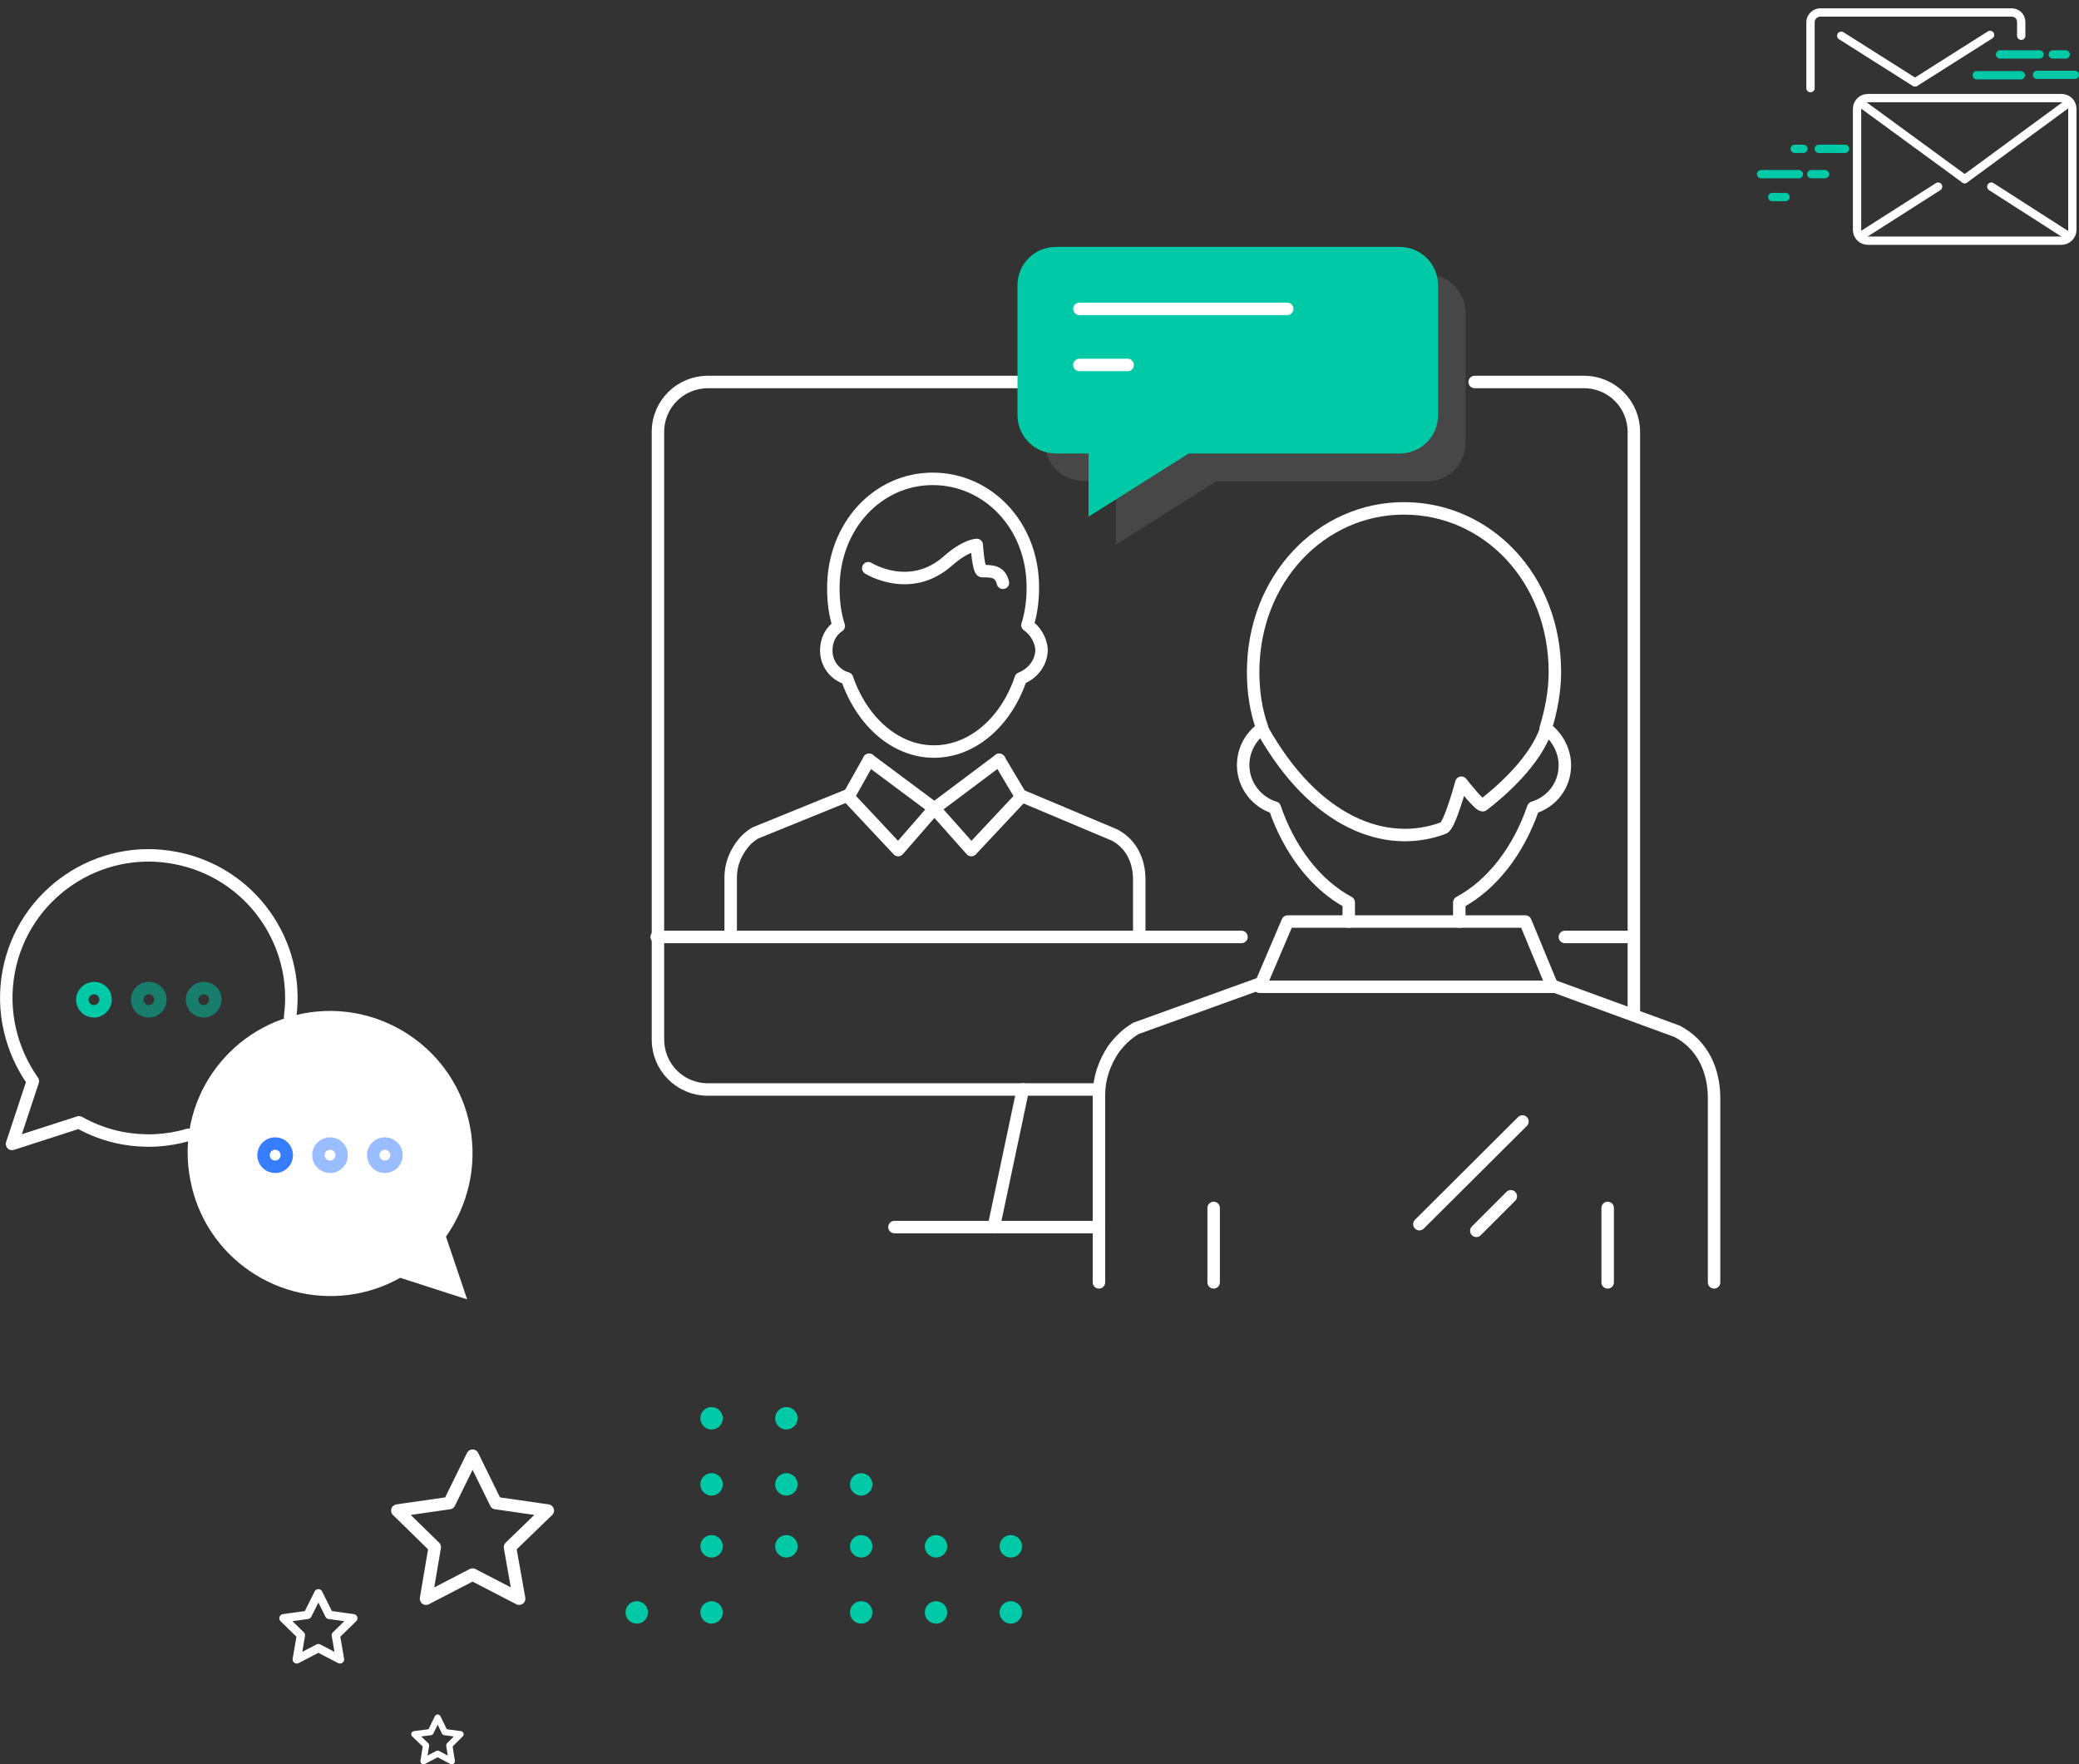<?xml version="1.0" encoding="utf-8"?>
<!-- Generator: Adobe Illustrator 22.1.0, SVG Export Plug-In . SVG Version: 6.00 Build 0)  -->
<svg xmlns="http://www.w3.org/2000/svg" xmlns:xlink="http://www.w3.org/1999/xlink" x="0px" y="0px"
	 viewBox="0 0 500.2 424.4" style="enable-background:new 0 0 500.2 424.4;" xml:space="preserve">
<rect x="0" y="0" width="500.2" height="424.4" fill="#333333" stroke="none"/>
<style type="text/css">
	.contact-us-0{fill:none;stroke:#00C9A7;}
	.contact-us-1{fill:#00C9A7;}
	.contact-us-2{fill:none;stroke:#FFFFFF;}
	.contact-us-4{fill:#FFFFFF;}
	.contact-us-5{fill:none;stroke:#377DFF;}
</style>
<path class="contact-us-0 fill-none stroke-success" stroke-width="3" stroke-linecap="round" stroke-linejoin="round" stroke-miterlimit="10" d="M25.4,240.5c0,1.5-1.3,2.8-2.8,2.8s-2.8-1.2-2.8-2.8c0-1.5,1.3-2.8,2.8-2.8C24.2,237.7,25.4,238.9,25.4,240.5z"
	/>
<path class="contact-us-0 fill-none stroke-success" opacity=".5" stroke-width="3" stroke-linecap="round" stroke-linejoin="round" stroke-miterlimit="10" d="M38.6,240.5c0,1.5-1.2,2.8-2.8,2.8c-1.5,0-2.8-1.2-2.8-2.8c0-1.5,1.2-2.8,2.8-2.8S38.6,238.9,38.6,240.5z"/>
<path class="contact-us-0 fill-none stroke-success" opacity=".5" stroke-width="3" stroke-linecap="round" stroke-linejoin="round" stroke-miterlimit="10" d="M51.8,240.5c0,1.5-1.3,2.8-2.8,2.8s-2.8-1.2-2.8-2.8c0-1.5,1.3-2.8,2.8-2.8C50.6,237.7,51.8,238.9,51.8,240.5z"
	/>
<path class="contact-us-2 fill-none stroke-white" opacity=".5" stroke-width="3" stroke-linecap="round" stroke-linejoin="round" stroke-miterlimit="10" d="M103.4,265.1c0.8,1.4,1.4,2.9,1.9,4.5"/>
<path class="contact-us-2 fill-none stroke-white" opacity=".5" stroke-width="3" stroke-linecap="round" stroke-linejoin="round" stroke-miterlimit="10" d="M74.4,251.4c9.7-1.8,19.3,1.7,25.4,8.6"/>
<path class="contact-us-2 fill-none stroke-white" stroke-width="3" stroke-linecap="round" stroke-linejoin="round" stroke-miterlimit="10" d="M69.8,244.6c2.4-17.9-9.6-34.8-27.6-38.2c-18.6-3.6-36.6,8.7-40.1,27.3c-1.8,9.6,0.6,19,5.8,26.4l-5,15.1
	L19,270c3.2,1.8,6.7,3.1,10.4,3.8c5.5,1,10.9,0.7,15.9-0.8"/>
<path class="contact-us-4 fill-white" d="M73,243.8c18.6-3.5,36.6,8.7,40.1,27.3c1.8,9.6-0.6,19-5.8,26.4l5.1,15.1l-16.1-5.2c-3.2,1.8-6.7,3.1-10.4,3.8
	c-18.6,3.5-36.6-8.7-40.1-27.3C42.1,265.3,54.4,247.4,73,243.8z"/>
<circle class="contact-us-5 fill-none stroke-primary" opacity=".5" stroke-width="3" stroke-linecap="round" stroke-linejoin="round" stroke-miterlimit="10" cx="92.6" cy="277.9" r="2.8"/>
<circle class="contact-us-5 fill-none stroke-primary" opacity=".5" stroke-width="3" stroke-linecap="round" stroke-linejoin="round" stroke-miterlimit="10" cx="79.4" cy="277.9" r="2.8"/>
<circle class="contact-us-5 fill-none stroke-primary" stroke-width="3" stroke-linecap="round" stroke-linejoin="round" stroke-miterlimit="10" cx="66.2" cy="277.9" r="2.8"/>
<polygon class="contact-us-2 fill-none stroke-white" stroke-width="2" stroke-linecap="round" stroke-linejoin="round" stroke-miterlimit="10" points="76.6,383.3 79.2,388.5 85,389.3 80.8,393.4 81.8,399.2 76.6,396.5 71.4,399.2 72.4,393.4 68.2,389.3
	74,388.5 "/>
<polygon class="contact-us-2 fill-none stroke-white" stroke-width="3" stroke-linecap="round" stroke-linejoin="round" stroke-miterlimit="10" points="113.7,350.2 119.3,361.6 131.8,363.4 122.7,372.2 124.9,384.6 113.7,378.8 102.5,384.6 104.6,372.2
	95.6,363.4 108.1,361.6 "/>
<polygon class="contact-us-2 fill-none stroke-white" stroke-width="1.5" stroke-linecap="round" stroke-linejoin="round" stroke-miterlimit="10" points="105.3,413.2 107,416.7 110.8,417.2 108.1,419.9 108.7,423.7 105.3,421.9 101.9,423.7 102.5,419.9
	99.7,417.2 103.6,416.7 "/>
<g>
	<g>
		<circle class="contact-us-1 fill-success" cx="243.2" cy="372" r="2.7"/>
		<circle class="contact-us-1 fill-success" cx="243.2" cy="387.9" r="2.7"/>
	</g>
	<g>
		<circle class="contact-us-1 fill-success" cx="225.2" cy="372" r="2.7"/>
		<circle class="contact-us-1 fill-success" cx="225.2" cy="387.9" r="2.7"/>
	</g>
	<g>
		<circle class="contact-us-1 fill-success" cx="207.2" cy="372" r="2.7"/>
		<circle class="contact-us-1 fill-success" cx="207.2" cy="387.9" r="2.7"/>
	</g>
	<g>
		<circle class="contact-us-1 fill-success" cx="189.2" cy="372" r="2.7"/>
	</g>
	<g>
		<circle class="contact-us-1 fill-success" cx="171.2" cy="372" r="2.7"/>
		<circle class="contact-us-1 fill-success" cx="171.2" cy="387.9" r="2.7"/>
	</g>
	<g>
		<circle class="contact-us-1 fill-success" cx="171.2" cy="341.2" r="2.7"/>
		<circle class="contact-us-1 fill-success" cx="171.2" cy="357.1" r="2.7"/>
	</g>
	<g>
		<circle class="contact-us-1 fill-success" cx="189.2" cy="341.2" r="2.7"/>
		<circle class="contact-us-1 fill-success" cx="189.2" cy="357.1" r="2.7"/>
	</g>
	<g>
		<circle class="contact-us-1 fill-success" cx="207.2" cy="357.1" r="2.7"/>
	</g>
	<g>
		<circle class="contact-us-1 fill-success" cx="153.2" cy="387.9" r="2.7"/>
	</g>
</g>
<polygon class="contact-us-2 fill-none stroke-white" stroke-width="3" stroke-linecap="round" stroke-linejoin="round" stroke-miterlimit="10" points="309.8,221.7 367,221.7 373.5,237.4 303.1,237.4 "/>
<g>
	<path class="contact-us-2 fill-none stroke-white" stroke-width="3" stroke-linecap="round" stroke-linejoin="round" stroke-miterlimit="10" d="M354.8,91.9h26.3c6.7,0,12,5.4,12,12v139.6"/>
	<path class="contact-us-2 fill-none stroke-white" stroke-width="3" stroke-linecap="round" stroke-linejoin="round" stroke-miterlimit="10" d="M264.4,262.1h-94.1c-6.7,0-12-5.4-12-12V103.9c0-6.7,5.4-12,12-12h83.3"/>
	<path class="contact-us-2 fill-none stroke-white" stroke-width="3" stroke-linecap="round" stroke-linejoin="round" stroke-miterlimit="10" d="M393.1,250.2"/>
	<path class="contact-us-2 fill-none stroke-white" stroke-width="3" stroke-linecap="round" stroke-linejoin="round" stroke-miterlimit="10" d="M370.2,225.4"/>
	<line class="contact-us-2 fill-none stroke-white" stroke-width="3" stroke-linecap="round" stroke-linejoin="round" stroke-miterlimit="10" x1="158" y1="225.4" x2="298.7" y2="225.4"/>
	<line class="contact-us-2 fill-none stroke-white" stroke-width="3" stroke-linecap="round" stroke-linejoin="round" stroke-miterlimit="10" x1="376.5" y1="225.4" x2="391.8" y2="225.4"/>
	<path class="contact-us-2 fill-none stroke-white" stroke-width="3" stroke-linecap="round" stroke-linejoin="round" stroke-miterlimit="10" d="M174.3,225.4"/>
	<g>
		<line class="contact-us-2 fill-none stroke-white" stroke-width="3" stroke-linecap="round" stroke-linejoin="round" stroke-miterlimit="10" x1="246.1" y1="262.1" x2="239.1" y2="295.2"/>
	</g>
	<line class="contact-us-2 fill-none stroke-white" stroke-width="3" stroke-linecap="round" stroke-linejoin="round" stroke-miterlimit="10" x1="264.4" y1="295.2" x2="215.2" y2="295.2"/>
</g>
<g>
	<path class="contact-us-2 fill-none stroke-white" stroke-width="3" stroke-linecap="round" stroke-linejoin="round" stroke-miterlimit="10" d="M247.2,150.4c0.9-2.8,1.3-5.9,1.3-9.1c0-15-10.9-26.1-24.1-26.1s-23.9,11.3-23.9,26.3c0,3.3,0.4,6.3,1.3,9.1
		c-2,1.3-3,3.5-3,5.9c0,3.3,2.2,5.9,5,6.7c3.5,10.2,11.5,17.6,20.9,17.6c9.3,0,17.4-7.2,20.9-17.6c2.8-1.1,5-3.7,5-7
		C250.4,153.9,249.1,151.7,247.2,150.4z"/>
	<path class="contact-us-2 fill-none stroke-white" stroke-width="3" stroke-linecap="round" stroke-linejoin="round" stroke-miterlimit="10" d="M241.3,140.2c-0.7-2.8-2.6-2.8-5-2.8c-0.9,0-1.3-6.3-1.3-6.3s-2.6,0-7,3.9c-9.1,8-19.1,1.7-19.1,1.7"/>
	<g>
		<path class="contact-us-2 fill-none stroke-white" stroke-width="3" stroke-linecap="round" stroke-linejoin="round" stroke-miterlimit="10" d="M202,143"/>
		<path class="contact-us-2 fill-none stroke-white" stroke-width="3" stroke-linecap="round" stroke-linejoin="round" stroke-miterlimit="10" d="M245.4,191.3l22.8,9.6c4.1,2.2,5.9,6.3,5.9,10.7v0.9v12.2"/>
		<polyline class="contact-us-2 fill-none stroke-white" stroke-width="3" stroke-linecap="round" stroke-linejoin="round" stroke-miterlimit="10" points="224.8,194.5 233.7,204.5 245.7,191.7 240.4,182.8 		"/>
		<path class="contact-us-2 fill-none stroke-white" stroke-width="3" stroke-linecap="round" stroke-linejoin="round" stroke-miterlimit="10" d="M204.1,191.3l-22.4,9.1c-1.5,0.9-2.6,2-3.5,3.3c-1.5,2.2-2.4,4.6-2.4,7.4v13.5"/>
		<path class="contact-us-2 fill-none stroke-white" stroke-width="3" stroke-linecap="round" stroke-linejoin="round" stroke-miterlimit="10" d="M202.8,155.8"/>
		<polyline class="contact-us-2 fill-none stroke-white" stroke-width="3" stroke-linecap="round" stroke-linejoin="round" stroke-miterlimit="10" points="224.8,194.5 216.1,204.5 204.1,191.7 209.1,182.8 		"/>
		<line class="contact-us-2 fill-none stroke-white" stroke-width="3" stroke-linecap="round" stroke-linejoin="round" stroke-miterlimit="10" x1="240.4" y1="182.8" x2="224.8" y2="194.5"/>
		<line class="contact-us-2 fill-none stroke-white" stroke-width="3" stroke-linecap="round" stroke-linejoin="round" stroke-miterlimit="10" x1="209.1" y1="182.8" x2="224.8" y2="194.5"/>
	</g>
</g>
<line class="contact-us-2 fill-none stroke-white" stroke-width="3" stroke-linecap="round" stroke-linejoin="round" stroke-miterlimit="10" x1="292" y1="290.6" x2="292" y2="308.5"/>
<line class="contact-us-2 fill-none stroke-white" stroke-width="3" stroke-linecap="round" stroke-linejoin="round" stroke-miterlimit="10" x1="386.8" y1="290.6" x2="386.8" y2="308.5"/>
<g class="contact-us-12">
	<path class="contact-us-2 fill-none stroke-white" stroke-width="3" stroke-linecap="round" stroke-linejoin="round" stroke-miterlimit="10" d="M351.1,221.7v-4.6c8-4.3,14.3-12.6,17.8-22.8c4.3-1.3,7.6-5.2,7.6-10.2c0-3.7-2-7-4.6-8.9
		c1.3-4.3,2.2-8.9,2.2-13.5c0-22.6-16.3-39.4-36.3-39.4c-20,0-36.3,17-36.3,39.4c0,4.8,0.7,9.3,2.2,13.5c-2.8,2-4.6,5.2-4.6,8.9
		c0,4.8,3.3,8.9,7.6,10.2c3.5,10.2,9.8,18.5,17.8,22.8v4.6"/>
	<path class="contact-us-2 fill-none stroke-white" stroke-width="3" stroke-linecap="round" stroke-linejoin="round" stroke-miterlimit="10" d="M412.4,308.5v-43v-1.3c0-6.5-2.6-12.8-8.9-16.1l-29.8-10.9v0.2"/>
	<path class="contact-us-2 fill-none stroke-white" stroke-width="3" stroke-linecap="round" stroke-linejoin="round" stroke-miterlimit="10" d="M303.5,236.5l-30.2,10.9c-2.2,1.3-3.9,3-5.4,5c-2.2,3.3-3.5,7-3.5,11.1v45"/>
</g>
<line class="contact-us-2 fill-none stroke-white" stroke-width="3" stroke-linecap="round" stroke-linejoin="round" stroke-miterlimit="10" x1="366.3" y1="269.8" x2="341.5" y2="294.5"/>
<line class="contact-us-2 fill-none stroke-white" stroke-width="3" stroke-linecap="round" stroke-linejoin="round" stroke-miterlimit="10" x1="363.5" y1="287.8" x2="355.2" y2="296.1"/>
<path class="contact-us-2 fill-none stroke-white" stroke-width="3" stroke-linecap="round" stroke-linejoin="round" stroke-miterlimit="10" d="M372,175.4c-2.6,7.6-10.4,14.6-15.2,18.3c-0.7,0.4-5.2-5.4-5.2-5.4s-2.8,10.4-4.3,10.9
	c-13.9,5.2-31.1-1.3-43.7-23.9"/>
<path class="contact-us-4 fill-white" opacity=".1" d="M343.3,66h-82.6c-5.2,0-9.3,4.1-9.3,9.3v31.1c0,5.2,4.1,9.3,9.3,9.3h7.8V131l24.1-15.2h50.7
	c5.2,0,9.3-4.1,9.3-9.3V75.4C352.7,70.2,348.5,66,343.3,66z"/>
<g>
	<g>
		<path class="contact-us-1 fill-success" d="M336.7,59.4h-82.6c-5.2,0-9.3,4.1-9.3,9.3v31.1c0,5.2,4.1,9.3,9.3,9.3h7.8v15.2l24.1-15.2h50.7
			c5.2,0,9.3-4.1,9.3-9.3V68.8C346,63.5,341.9,59.4,336.7,59.4z"/>
		<g>
			<line class="contact-us-2 fill-none stroke-white" stroke-width="3" stroke-linecap="round" stroke-linejoin="round" stroke-miterlimit="10" x1="309.7" y1="74.3" x2="259.7" y2="74.3"/>
			<line class="contact-us-2 fill-none stroke-white" stroke-width="3" stroke-linecap="round" stroke-linejoin="round" stroke-miterlimit="10" x1="271.3" y1="87.8" x2="259.7" y2="87.8"/>
		</g>
	</g>
</g>
<line class="contact-us-0 fill-none stroke-success" stroke-width="2" stroke-linecap="round" stroke-linejoin="round" stroke-miterlimit="10" x1="437.6" y1="35.8" x2="443.9" y2="35.8"/>
<line class="contact-us-0 fill-none stroke-success" stroke-width="2" stroke-linecap="round" stroke-linejoin="round" stroke-miterlimit="10" x1="439.1" y1="41.9" x2="435.8" y2="41.9"/>
<line class="contact-us-0 fill-none stroke-success" stroke-width="2" stroke-linecap="round" stroke-linejoin="round" stroke-miterlimit="10" x1="426.4" y1="47.4" x2="429.6" y2="47.4"/>
<line class="contact-us-0 fill-none stroke-success" stroke-width="2" stroke-linecap="round" stroke-linejoin="round" stroke-miterlimit="10" x1="432.8" y1="41.9" x2="423.7" y2="41.9"/>
<line class="contact-us-0 fill-none stroke-success" stroke-width="2" stroke-linecap="round" stroke-linejoin="round" stroke-miterlimit="10" x1="433.9" y1="35.8" x2="431.8" y2="35.8"/>
<g>
	<line class="contact-us-2 fill-none stroke-white" stroke-width="2" stroke-linecap="round" stroke-linejoin="round" stroke-miterlimit="10" x1="479.1" y1="44.9" x2="497.5" y2="56.7"/>
	<line class="contact-us-2 fill-none stroke-white" stroke-width="2" stroke-linecap="round" stroke-linejoin="round" stroke-miterlimit="10" x1="466.3" y1="44.9" x2="447.8" y2="56.7"/>
	<line class="contact-us-2 fill-none stroke-white" stroke-width="2" stroke-linecap="round" stroke-linejoin="round" stroke-miterlimit="10" x1="447.8" y1="24.9" x2="472.7" y2="43.1"/>
	<line class="contact-us-2 fill-none stroke-white" stroke-width="2" stroke-linecap="round" stroke-linejoin="round" stroke-miterlimit="10" x1="497.5" y1="24.9" x2="472.7" y2="43.1"/>
</g>
<path class="contact-us-2 fill-none stroke-white" stroke-width="2" stroke-linecap="round" stroke-linejoin="round" stroke-miterlimit="10" d="M496,57.9h-46.6c-1.5,0-2.6-1.2-2.6-2.6V26.2c0-1.5,1.2-2.6,2.6-2.6H496c1.5,0,2.6,1.2,2.6,2.6v29.1
	C498.6,56.7,497.4,57.9,496,57.9z"/>
<path class="contact-us-2 fill-none stroke-white" stroke-width="2" stroke-linecap="round" stroke-linejoin="round" stroke-miterlimit="10" d="M485.9,60.5"/>
<line class="contact-us-0 fill-none stroke-success" stroke-width="2" stroke-linecap="round" stroke-linejoin="round" stroke-miterlimit="10" x1="475.6" y1="18.1" x2="486.2" y2="18.1"/>
<line class="contact-us-0 fill-none stroke-success" stroke-width="2" stroke-linecap="round" stroke-linejoin="round" stroke-miterlimit="10" x1="497" y1="13.1" x2="493.9" y2="13.1"/>
<line class="contact-us-0 fill-none stroke-success" stroke-width="2" stroke-linecap="round" stroke-linejoin="round" stroke-miterlimit="10" x1="490.7" y1="13.1" x2="481.2" y2="13.1"/>
<line class="contact-us-0 fill-none stroke-success" stroke-width="2" stroke-linecap="round" stroke-linejoin="round" stroke-miterlimit="10" x1="490.1" y1="18" x2="499.2" y2="18"/>
<path class="contact-us-2 fill-none stroke-white" stroke-width="2" stroke-linecap="round" stroke-linejoin="round" stroke-miterlimit="10" d="M435.6,21.2V5.3c0-1.2,1.1-2.3,2.3-2.3H484c1.3,0,2.3,1,2.3,2.3v3.3"/>
<g>
	<line class="contact-us-2 fill-none stroke-white" stroke-width="2" stroke-linecap="round" stroke-linejoin="round" stroke-miterlimit="10" x1="443" y1="8.6" x2="460.7" y2="19.8"/>
	<line class="contact-us-2 fill-none stroke-white" stroke-width="2" stroke-linecap="round" stroke-linejoin="round" stroke-miterlimit="10" x1="478.8" y1="8.4" x2="460.8" y2="19.8"/>
</g>
<path class="contact-us-2 fill-none stroke-white" stroke-width="2" stroke-linecap="round" stroke-linejoin="round" stroke-miterlimit="10" d="M447.5,0"/>
</svg>
